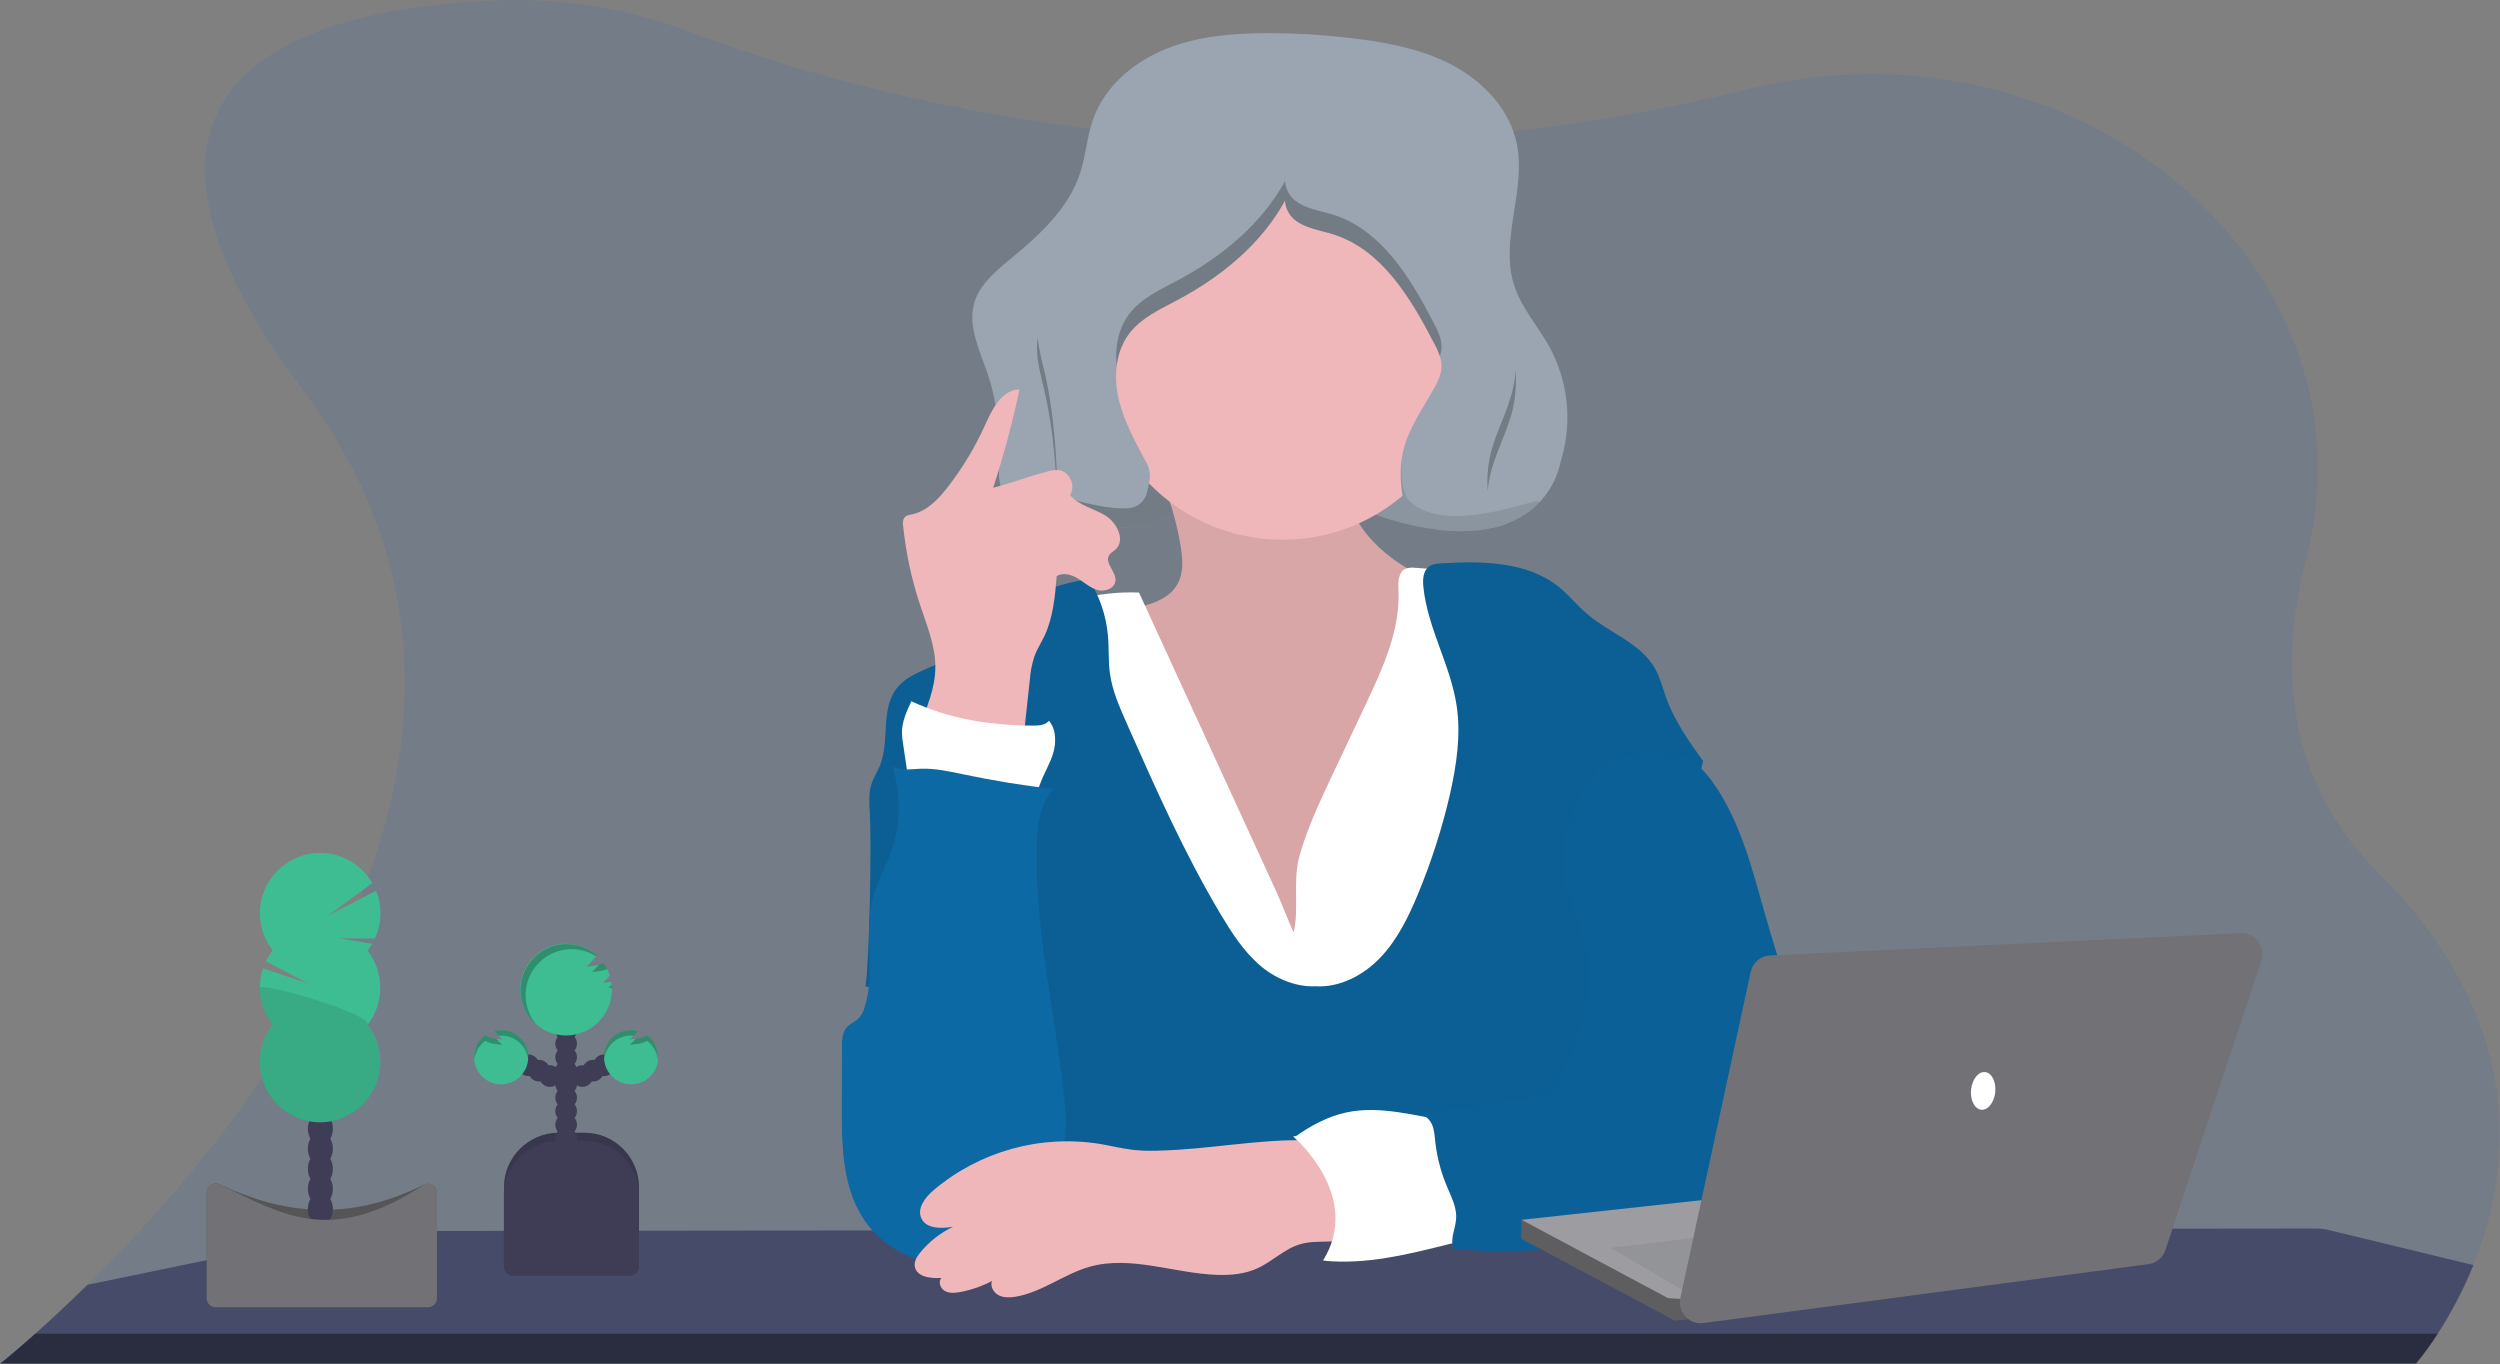 <svg clip-rule="evenodd" fill-rule="evenodd" stroke-linejoin="round" stroke-miterlimit="1.414" viewBox="0 0 2835 1547" xmlns="http://www.w3.org/2000/svg"><rect x="0" y="0" width="2835" height="1547" fill="#808080" stroke="none"/><path d="m2804.6 1434.94c-11 27.1-24.5 53.2-40.4 77.8-7.5 11.7-15.6 23-24.5 33.7l-.3.3h-2739.4l.4-.3c2.5-1.9 16.9-13.6 39.4-33.7 16.1-14.4 36.4-33.1 59.2-55.5 186.1-183 543.5-616.2 245.8-1013.1-276.8-369 21.2-435.9 217.7-443.7 75.5-3 150.9 9.4 221.5 36.2 90.8 34.5 256.8 87.4 473 111.7 7.1.8 14.2 1.6 21.5 2.3 114.5 11.7 229.7 13.7 344.5 6.3 3.4-.2 6.8-.4 10.2-.7 113.6-8 226.3-25.4 337-52.1 7.2-1.8 14.2-3.4 21.3-5.1 368.8-85.3 708.8 205.5 623.8 534.2-31.4 121.6-23.4 251.1 81.3 356 171.7 171 150.9 339.5 108 445.7z" fill="#0967d2" fill-opacity=".094" fill-rule="nonzero"/><path d="m2804.8 1434.64c-11 27.1-24.5 53.2-40.4 77.8-7.5 11.7-15.6 23-24.5 33.7h-2739.3c2.5-1.9 16.9-13.6 39.4-33.7 16.1-14.4 36.4-33.1 59.2-55.5l288.7-59.7c3.7-.8 7.5-1.2 11.3-1.2l307.8-.4h.3l152.5-.2h.3l128.7-.1h170.5l353.5-.5h152.1l60.7-.7h20.1l176.6-.2h83.5l204-.3h60.7l193.2-.3 163.1-.2c4.5 0 9.1.5 13.5 1.6z" fill="#454b69" fill-rule="nonzero"/><path d="m40 1512.44h2724.3c-7.5 11.7-15.6 23-24.5 33.7h-2739.2c2.4-2.1 16.9-13.8 39.4-33.7z" fill="none"/><g fill-rule="nonzero"><path d="m40 1512.44h2724.3c-7.5 11.7-15.6 23-24.5 33.7h-2739.2c2.4-2.1 16.9-13.8 39.4-33.7z" fill-opacity=".4"/><path d="m1184 594.638c-30.2-4-52.5-30.3-51.2-60.7 1.2-27.3.2-54.7-5.2-81.4-1.9-9.8-4.5-19.5-7.7-28.9-8.8-26.1-22.6-53.2-15.2-79.7 5.9-21 23.9-36 40.7-49.9 32.9-27.1 66.6-57.5 79.6-98.2 6.4-19.7 7.6-40.9 14.5-60.5 13.1-37.2 46-65 82.5-79.8 36.6-14.7 76.8-17.9 116.3-17.9 34.8 0 69.7 2.3 104.2 6.9 37.7 4.9 75.7 13 108.8 31.7s61 49.3 68.7 86.6c10.9 52.8-19.4 109-3.1 160.2 8.2 25.9 27.1 46.8 40.3 70.5 21.1 39.1 25.9 85 13.3 127.6-.5 1.6-.9 3.3-1.3 4.9-3.3 15.4-32.3 118.8-211.9 56.9-77.4-26.7-127.8-38.7-160.5-43.6-24.4-3.6-48.6 8.1-60.2 29.8-10.5 19.6-45.5 39.6-152.6 25.5z" fill="#9aa5b1"/><path d="m1338.6 617.638c2.7 15.3 4.1 32-3.7 45.4-10.4 17.8-33 23.5-53.2 27.6l-70.2 14.1c-4.8 1-9.9 2-13.4 5.3-4.2 3.8-5.6 9.7-6.3 15.4-2.8 25.4 6.2 50.5 14.4 74.7 16.6 49.1 30.5 99.2 51.5 146.5 21 47.4 49.8 92.6 90.9 124.2s95.5 48.5 145.8 36.1c43.8-10.8 79.8-41.7 110.7-74.5 25.6-27.1 49.5-56.7 61.9-91.9 8.6-24.2 11.3-49.9 14-75.4 4.2-39.1 8.3-78.2 12.5-117.2 1.9-18.3 3.2-39-8.7-53-5.2-6.2-12.3-10.3-19.6-14.1-27-14.3-55.4-26.2-80.5-43.4-25.1-17.3-47.4-41-55-70.5-4.6-17.7-3.7-37-11.5-53.5-8.7-18.5-27.1-31-46.8-36.5s-40.5-4.8-60.8-2.5-98.6 8.2-107 31.1c-4.5 12.3 14.2 38.8 18.6 50.9 7.3 19.8 12.8 40.3 16.4 61.2z" fill="#efb7b9"/><path d="m1338.6 617.738c2.7 15.3 4.1 32-3.7 45.4-10.4 17.8-33 23.5-53.2 27.6l-70.2 14c-4.8 1-9.9 2-13.4 5.3-4.2 3.8-5.6 9.7-6.3 15.4-2.8 25.4 6.2 50.5 14.4 74.7 16.6 49.1 30.5 99.2 51.5 146.5 21 47.4 49.8 92.6 90.9 124.2s95.5 48.5 145.8 36.1c43.8-10.8 79.8-41.7 110.7-74.5 25.6-27.1 49.5-56.7 61.9-91.9 8.6-24.2 11.3-49.9 14-75.4 4.2-39.1 8.3-78.2 12.5-117.2 1.9-18.3 3.2-39-8.7-53-5.2-6.2-12.3-10.3-19.6-14.1-27-14.3-55.4-26.2-80.5-43.4-25.1-17.3-47.4-41-55-70.5-4.6-17.7-3.7-37-11.5-53.5-8.7-18.5-27.1-31-46.8-36.5s-40.5-4.8-60.8-2.5-98.6 8.2-107 31.1c-4.5 12.3 14.2 38.8 18.6 50.9 7.3 19.9 12.8 40.4 16.4 61.3z" fill-opacity=".094"/><path d="m1507.7 885.638 41.2-87.2c19.3-40.9 39-83.8 37-128.9-.4-9-.5-20.2 7.4-24.3 3.4-1.4 7.2-1.9 10.8-1.4 43.4 2.2 86.2 10.9 127 25.7 7.9 2.9 16 6.2 21.6 12.5s7.8 14.8 9.7 22.9c6.5 27.5 11.2 55.4 14.1 83.5 7.4 69.6 3.7 139.7 0 209.5l-10.9 213c.1 3-.6 6-1.8 8.8-2.7 4.9-8.8 6.6-14.3 7.5-21.2 3.6-42.8 2.9-64.3 2.1-150.9-5.7-302.5-14.5-452.4 3.8.7-22.2.3-44.4-1.1-66.6-5.9-95.9-30.8-189.4-55.2-282.3-14.2-54.2-28-113.4-5.1-164.5 3.4-8.1 8.2-15.4 14.3-21.7 9.7-9.5 23-14.6 36.2-18.2 22.7-6.2 46.2-8.8 69.7-7.9l155.4 338.4c7.1 15.5 12.9 31.8 20 47.1 6.4-26.4-1.3-57.3 6.4-86 8.2-29.6 21.2-58 34.3-85.8z" fill="#fff"/><path d="m1491.5 1118.44c27.8 1.8 54.8-12.5 73.9-32.6s31.7-45.7 42.4-71.5c15.3-36.8 27.5-74.8 36.5-113.7 7.4-33 12.6-67.2 7.5-100.7-7-46.2-33.2-88.2-37.7-134.8-.8-8.1-.3-17.6 6.3-22.6 4-3 9.4-3.5 14.4-3.7 46.5-2.8 97.6-2.2 133.6 27.3 11 9 19.9 20.2 30.6 29.4 25.5 22.2 61.6 33.5 78 62.9 5.7 10.3 8.5 21.9 12.4 32.9 9.4 26.1 25.7 49.1 41.9 71.7-15.7 66.3-33.7 132.6-49.4 198.8-9.2 38.9-18.5 77.9-32.9 115.1-9.5 24.4-21.4 49.3-18.5 75.4 1.2 10.3 4.6 20.1 7.6 30 10.5 34.8 15.4 71 14.5 107.3l-703.3 1.7c33.7-48.3 43.6-107.6 40.2-166.4-1.7-28.2-8-56.5-22.2-80.9-22.3-38.2-61.6-63.1-100.3-84.4-27.1-14.8-56.2 68.4-85.5 58.9 4.7-33.5 6.9-162.7 4.9-196.4-.6-11-1.6-22.4 1.8-32.9 2.3-7.2 6.6-13.7 9.5-20.7 11.6-28.1.5-64.1 19.2-88 12.9-16.6 35.6-21.4 54-31.6 18.9-10.5 33.5-27.1 50-41.3 32.3-27.4 71.8-45.1 113.8-50.8 12.3 19.3 19.7 41.3 21.7 64.1 1.3 14.3.3 28.8 2.3 43.1 2.7 19.3 10.7 37.4 18.6 55.3 33 74.4 66 149.1 107.8 218.9 11.8 19.7 24.6 39.4 41.8 54.8 17 15.6 41.6 26.5 64.6 25.4z" fill="#0c69a3"/><path d="m1491.5 1118.44c27.8 1.8 54.8-12.5 73.9-32.6s31.7-45.7 42.4-71.5c15.3-36.8 27.5-74.8 36.5-113.7 7.4-33 12.6-67.2 7.5-100.7-7-46.2-33.2-88.2-37.7-134.8-.8-8.1-.3-17.6 6.3-22.6 4-3 9.4-3.5 14.4-3.7 46.5-2.8 97.6-2.2 133.6 27.3 11 9 19.9 20.2 30.6 29.4 25.5 22.2 61.6 33.5 78 62.9 5.7 10.3 8.5 21.9 12.4 32.9 9.4 26.1 25.7 49.1 41.9 71.7-15.7 66.3-33.7 132.6-49.4 198.8-9.2 38.9-18.5 77.9-32.9 115.1-9.5 24.4-21.4 49.3-18.5 75.4 1.2 10.3 4.6 20.1 7.6 30 10.5 34.8 15.4 71 14.5 107.3l-703.3 1.7c33.7-48.3 43.6-107.6 40.2-166.4-1.7-28.2-8-56.5-22.2-80.9-22.3-38.2-61.6-63.1-100.3-84.4-27.1-14.8-56.2 68.4-85.5 58.9 4.7-33.5 6.9-162.7 4.9-196.4-.6-11-1.6-22.4 1.8-32.9 2.3-7.2 6.6-13.7 9.5-20.7 11.6-28.1.5-64.1 19.2-88 12.9-16.6 35.6-21.4 54-31.6 18.9-10.5 33.5-27.1 50-41.3 32.3-27.4 71.8-45.1 113.8-50.8 12.3 19.3 19.7 41.3 21.7 64.1 1.3 14.3.3 28.8 2.3 43.1 2.7 19.3 10.7 37.4 18.6 55.3 33 74.4 66 149.1 107.8 218.9 11.8 19.7 24.6 39.4 41.8 54.8 17 15.6 41.6 26.5 64.6 25.4z" fill-opacity=".094"/></g><circle cx="1454.3" cy="400.738" fill="#efb7b9" r="211.3"/><g fill-rule="nonzero"><path d="m1633.5 579.938c37.3-25.1 65.3-61.9 78.8-104.7 1.2-3.8 2.3-7.6 3.1-11.4 11.9-51.4-7.9-104.4-27.4-153.5l-58.3-146.5c-8.9-22.4-19-46.3-39.4-59-13.8-8.6-30.5-10.8-46.7-12.3-52.1-4.6-106-3.1-154.5 16.3-88.3 35.3-143.7 122.2-187.6 206.6-13.2 25.3-26.2 52.1-25.6 80.6.3 15.6 4.7 30.8 8.2 46.1 10 43.1 13.5 87.3 14.9 131.6.8 24.4 28.6 37.8 48.2 23.2l44.9-33.4c11.8-8.8 15.4-24.8 8.5-37.8-12.3-23.2-25.5-46.4-31.7-71.9s-4.4-54.4 11.4-75.4c13.5-17.8 34.8-27.5 54.5-38 55.5-29.4 106.2-72.6 130.8-130.4.1-.3-.2-.5-.4-.4-12.9 8-9.2 29.8 2.8 39.5 12.2 9.9 28.9 11.9 43.9 16.6 54.8 17.3 87.7 71.9 114.1 123 4.3 8.3 8.7 17.1 8.7 26.5s-4.3 17.7-8.8 25.7c-13 23.2-28.9 45.4-34.9 71.3-3.7 16.1-3.3 32.7-.6 49.1 3.4 20.1 26.3 29.9 43.1 18.6z" fill="#9aa5b1"/><path d="m1200.1 630.838c.1-7 .1-14 0-21.1-.7-63.7-1.5-127.9-16-189.9-3.2-12-5.7-24.2-7.5-36.6-.5 4.2-.7 8.4-.7 12.7.3 15.6 4.7 30.8 8.2 46.1 14.4 61.6 15.3 125.5 16 188.8zm515.4-167.1c3.2-14.3 4.3-29.1 3.2-43.7-.5 7.2-1.6 14.5-3.2 21.5-6.3 27.1-21 51.5-26.4 78.7-2.3 11.9-3 24.1-2 36.3.4-4.7 1-9.4 2-14.1 5.4-27.2 20.1-51.7 26.4-78.7zm-82.7-59.9c0 .1.1.1 0 0 1.2-3.5 1.9-7.1 1.9-10.8 0-9.4-4.3-18.2-8.7-26.5-26.4-51.1-59.2-105.7-114.1-123-15-4.7-31.7-6.7-43.9-16.6-6.4-5.5-10.2-13.3-10.8-21.6-26.7 49-72.6 86.5-122.3 112.9-19.7 10.5-41.1 20.1-54.5 38-12.6 16.7-16.3 38.5-14.1 59.5 1.3-13.5 6.1-26.4 14.1-37.3 13.5-17.8 34.8-27.5 54.5-38 49.7-26.3 95.6-63.8 122.3-112.9.5 8.4 4.4 16.2 10.8 21.6 12.3 9.9 28.9 11.9 43.9 16.6 54.8 17.3 87.7 71.9 114.1 123 2.8 4.8 5 9.9 6.8 15.1z" fill-opacity=".251"/><path d="m1280.2 576.238c-23.8 1.8-51.9-6.8-74.5-12-2.5 6.9-5.3 13.7-8.4 20.3 29.3 5.8 52 19.8 69.3 14.3l1.2-.1c20.8-2 22.6-2.8 30.9-4.8 20.9-5 30.8-15.5 30.8-15.5s-2.9-9.2-2.9-9.3c0 0-.7-.4-1.3-1l-4.3-3.4-6.5-5.5-6.8-6.3-4.7-4.7c-.2.7-.9 4.1-.9 4.1l-1.3 5.6c-2 10-10.4 17.5-20.6 18.3z" fill-opacity=".251"/><path d="m1642.1 1271.24c-38.1-6-76.7-17.7-114.5-9.9-21.9 4.5-41.9 15.4-60.1 28.6 10 8 21.7 15.2 28.1 26.3 3.9 7.7 6.9 15.9 8.8 24.3 4 14.8 8 29.9 8.6 45.3s-2.5 31.4-11.6 43.8c48 4.7 94.6-7.1 141.4-18.7 5.4-.9 10.5-3 15-6 7.4-5.8 9.6-16.2 9.6-25.6 0-16.9-4.7-33.3-9.5-49.5-5.8-19.3-10.1-39.3-15.8-58.6z" fill="#fff"/><path d="m1899.2 855.538c18.9 2.5 33.6 17.7 44.4 33.4 30.3 43.6 43.4 96.5 57.9 147.6 18.1 63.5 39.3 126.1 63.8 187.6 5.3 14.2 11.7 28 19.1 41.2 6.1 10.2 13.5 20 16.2 31.5 6.5 28-16.5 54.2-40.6 69.8-12.8 8.6-26.8 15.4-41.5 20-14.3 4.3-29.3 5.9-44.2 7.5l-136.8 14.8c-63 6.9-126.5 13.7-189.5 7.1-4-13.8 3.8-23.6 3.3-37.9-.4-10.3-4.9-19.8-9-29.3-7.5-16.9-12.4-34.7-14.6-53-.7-6.7-1-13.6-3.5-19.9-2.6-6.3-8.1-11.9-14.8-12.3 37-3.7 65-10.6 102-14.3 13.7-1.4 28-2.9 39.7-10.2 14.5-9 22.7-25.4 29.1-41.2 16-39.2 26.3-82.4 17.9-123.9-6.9-34-26.2-65.7-26.1-100.5 0-20.7 7-40.7 15.4-59.7 8.8-20 20.3-40.5 39.7-50.6s50.3-10.7 72.1-7.7z" fill="#0c69a3"/><path d="m1899.2 855.538c18.9 2.5 33.6 17.7 44.4 33.4 30.3 43.6 43.4 96.5 57.9 147.6 18.1 63.5 39.3 126.1 63.8 187.6 5.3 14.2 11.7 28 19.1 41.2 6.1 10.2 13.5 20 16.2 31.5 6.5 28-16.5 54.2-40.6 69.8-12.8 8.6-26.8 15.4-41.5 20-14.3 4.3-29.3 5.9-44.2 7.5l-136.8 14.8c-63 6.9-126.5 13.7-189.5 7.1-4-13.8 3.8-23.6 3.3-37.9-.4-10.3-4.9-19.8-9-29.3-7.5-16.9-12.4-34.7-14.6-53-.7-6.7-1-13.6-3.5-19.9-2.6-6.3-8.1-11.9-14.8-12.3 37-3.7 65-10.6 102-14.3 13.7-1.4 28-2.9 39.7-10.2 14.5-9 22.7-25.4 29.1-41.2 16-39.2 26.3-82.4 17.9-123.9-6.9-34-26.2-65.7-26.1-100.5 0-20.7 7-40.7 15.4-59.7 8.8-20 20.3-40.5 39.7-50.6s50.3-10.7 72.1-7.7z" fill-opacity=".078"/><path d="m1042.4 823.538c8.9-21.2 18-43.2 18.3-66.2.3-24.9-9.9-48.6-17.6-72.2-9.6-29-15.9-58.9-19-89.2-.6-2.9-.2-5.9 1.2-8.6 2-2.9 6-3.5 9.5-4.2 17.1-3.9 29.9-17.7 40.6-31.6 16.5-21.4 30.5-44.7 41.6-69.4 8.2-18.2 19.2-40.3 39.1-40.5-8 37.7-18 74.9-29.8 111.5 20.8-5.3 40.6-13.1 61.5-18.4 4.1-1.3 8.3-1.9 12.6-1.7 12.5 1.3 20.1 18.2 12.9 28.4 10.2 11.9 27.1 15.1 40.4 23.3s22.9 28.4 11 38.7c-2.3 2-5.3 3.4-6.9 6-5.7 8.8 8.3 19 7.1 29.4-.9 8.6-11.9 12.5-20.2 10.3-8.3-2.3-14.8-8.5-22.2-13-7.4-4.6-17.1-7.4-24.2-2.7-1.9 23.2-4 46.8-14 68-3.7 7.7-8.4 14.9-11.3 22.9-2.8 8.7-4.6 17.8-5.2 26.9l-8.9 81.8c-42.9 8.6-81.2-4.2-116.5-29.5z" fill="#efb7b9"/><path d="m1032 896.838-7.9-53.2c-.8-4.3-1.2-8.7-1.3-13.1 0-12.3 5.4-24.1 10.7-35.3 43.5 20.3 90.5 27.5 138.5 27.6 6.3 0 13.6-.6 17.5-5.5 8.2 9.4 8.4 24.5 4.9 36.4s-10.2 22.7-14.6 34.3c-2.2 5.9-4.1 12.3-8.4 16.9-6.7 7.2-17.5 8.4-27.3 8.4-10.3-.1-20.6-1-30.8-2.9-26.1-5.1-55.1-18.3-81.3-13.6z" fill="#fff"/><path d="m1194.2 894.638c-33.8-3.8-67.3-9.3-100.6-16.3-16.3-3.4-32.8-7.2-49.5-6.6-10.8.4-22.5 2.6-32-2.8 9.3 31.6 9.9 65-1.3 96-6.6 18.5-16.6 35.7-21.4 54.7-10.1 39.8 3.7 83.2-8.8 122.3-1.3 5.1-3.9 9.8-7.6 13.6-3.8 3.5-9.1 5.3-12.6 9.2-5.2 5.6-5.5 14.1-5.6 21.7l-.2 67.9c-.1 43.2.4 89.1 23.2 125.7 26 41.9 80.8 63.6 128.5 50.9 12.7-3.2 24.6-9.1 34.9-17.1 16.6-13.2 27.1-32.2 37.4-50.7 12.3-22.2 24.6-44.9 28.6-69.8 2.8-17.7 1.2-35.7-.8-53.5-11.1-98.6-35.3-196.4-30.1-295.3.8-18 7-35.4 17.9-49.9z" fill="#0c69a3"/><path d="m1335.4 1303.84c-17.1 1-34.4 2-51.4 0-12.3-1.5-24.4-4.5-36.6-6.6-67.5-10.9-136.6 8.3-188.8 52.5-9.5 8.1-19 20.5-13.8 31.8 5.6 12.2 22.8 11.8 36 9.6-14.3 6.8-26.9 16.7-37 28.9-3.7 4.5-7.2 9.9-6.5 15.7 1.5 12.2 18.1 14.4 30.3 13.4-4 4.3-1.3 11.9 3.8 14.8s11.4 2.3 17.1 1.3c12.7-2.3 25-6.6 36.4-12.6-2.3 6 1.7 13.1 7.4 16.1s12.6 2.8 19 1.8c30.1-4.9 55.3-25.9 84.6-34.1 47-13.1 96.1 7.8 145 9.3 15.3.5 31-1.1 44.9-7.4 17.1-7.8 30.9-22.3 48.9-27.5 20-5.7 43 .9 61.4-9 13.3-7.2 1.3-62.5-2.1-73.1-6.2-19.5-12.5-32.4-33.3-34.4-52.5-5.3-112.4 6.4-165.3 9.5z" fill="#efb7b9"/><path d="m1466.5 1288.74s79.6 67.4 33.7 140.9l88.7-30.6v-64.3c0-3.1-33.7-49-33.7-49l-39.8-6.1z" fill="#fff"/><path d="m633.2 1284.54h29.8c33.8 0 61.6 27.8 61.6 61.6v91.5h-153.1v-91.4c0-33.8 27.9-61.7 61.7-61.7z" fill="#3f3d56"/><path d="m633.2 1284.54h29.8c33.8 0 61.6 27.8 61.6 61.6v91.5h-153.1v-91.4c0-33.8 27.9-61.7 61.7-61.7z" fill-opacity=".094"/></g><g fill="#3f3d56"><circle cx="642" cy="1306.04" r="12.3"/><circle cx="642" cy="1290.74" r="12.3"/><circle cx="642" cy="1275.44" r="12.3"/><circle cx="642" cy="1260.04" r="12.3"/><circle cx="642" cy="1244.74" r="12.3"/><circle cx="642" cy="1229.44" r="12.3"/><circle cx="642" cy="1214.14" r="12.3"/><circle cx="660.4" cy="1220.24" r="12.3"/><circle cx="672.6" cy="1214.14" r="12.3"/><circle cx="684.9" cy="1208.04" r="12.3"/><circle cx="642" cy="1198.84" r="12.3"/><circle cx="642" cy="1183.54" r="12.3"/><circle cx="642" cy="1168.24" r="12.3"/><circle cx="642" cy="1152.94" r="12.3"/></g><path d="m692.8 1113.44c-3.1.4-6.1.8-9.2 1 2.8-2.5 5.5-5.2 7.9-8.1-1.7-5.1-4.2-10-7.4-14.4-3 1.7-6.4 2.8-9.9 3.1-3 .4-6.1.8-9.1 1 4-3.3 7.8-8.2 11.7-12.3-9.6-8.7-22-13.5-34.9-13.5-28.5 0-52 23.5-52 52s23.5 52 52 52 52-23.5 52-52v-.1c0-3-.3-6-.8-8.9zm40.9 60.8c-3.1 1.9-6.7 3.1-10.3 3.4-3 .4-6.1.8-9.1 1 3.2-2.9 6.3-6.1 9.1-9.4-2.5-.7-5.1-1-7.7-1-16.8 0-30.7 13.8-30.7 30.7 0 16.8 13.8 30.7 30.7 30.7 16.8 0 30.7-13.8 30.7-30.7-.2-9.8-4.8-19-12.7-24.7z" fill="#3ebd93" fill-rule="nonzero"/><circle cx="623.6" cy="1220.24" fill="#3f3d56" r="12.3"/><circle cx="611.3" cy="1214.14" fill="#3f3d56" r="12.3"/><circle cx="599.1" cy="1208.04" fill="#3f3d56" r="12.3"/><path d="m550.3 1174.24c3.1 1.9 6.7 3.1 10.3 3.4 3 .4 6.1.8 9.1 1-3.3-2.9-6.3-6.1-9.1-9.4 2.5-.7 5.1-1 7.7-1 16.8 0 30.7 13.8 30.7 30.7 0 16.8-13.8 30.7-30.7 30.7-16.8 0-30.7-13.8-30.7-30.7.1-9.8 4.8-19 12.7-24.7z" fill="#3ebd93" fill-rule="nonzero"/><path d="m633.2 1293.64h29.8c33.8 0 61.6 27.8 61.6 61.6v81c0 5.7-4.7 10.5-10.5 10.5h-132.2c-5.7 0-10.5-4.7-10.5-10.5v-81c.1-33.8 27.9-61.6 61.8-61.6-.1 0-.1 0 0 0z" fill="#3f3d56" fill-rule="nonzero"/><path d="m693.7 1116.74c-1.2 1.3-2.6 2.6-3.9 3.7 1.4 0 2.8-.2 4.2-.4-.1-1-.2-2.2-.3-3.3zm-22.4-14.6c3.1-.2 6.1-.5 9.2-1 2.7-.3 5.4-1.1 8-2.2-1.2-2.5-2.7-4.8-4.3-7.1-1.5.9-3.2 1.6-4.9 2.1-2.5 3-5.1 5.7-8 8.2zm-75.3 26.3v-.1c0-28.5 23.5-52 52-52 10 0 19.8 2.9 28.1 8.3l.8-.8c-9.5-8.5-21.8-13.2-34.6-13.2-28.5 0-52 23.5-52 52 0 15.1 6.6 29.5 18 39.4-7.9-9.4-12.3-21.3-12.3-33.6zm118.2 56.3c3.1-.2 6.1-.5 9.1-1 3.7-.3 7.2-1.5 10.3-3.5 7 5.2 11.5 13 12.3 21.7.1-1.1.2-2.1.2-3.2 0-9.7-4.5-18.9-12.3-24.6-3.1 1.9-6.7 3.1-10.3 3.4l-2.5.3c-2 2.5-4.3 4.8-6.8 6.9zm1.3-10.4c1 0 2 .1 3.1.2 1.6-1.7 3.2-3.5 4.8-5.3-2.6-.7-5.2-1-7.9-1-16.8 0-30.6 13.8-30.6 30.6 0 1 0 2 .1 3.1 1.6-15.6 14.8-27.6 30.5-27.6zm-145.8 10.4c-3.1-.2-6.1-.5-9.1-1-3.7-.3-7.2-1.5-10.3-3.5-7 5.2-11.5 13-12.3 21.7-.1-1.1-.2-2.1-.2-3.2 0-9.7 4.5-18.9 12.3-24.6 3.1 1.9 6.7 3.1 10.3 3.4l2.5.3c2.1 2.6 4.3 4.9 6.8 6.9zm-1.2-10.4c-1 0-2.1.1-3.1.2-1.6-1.7-3.2-3.5-4.8-5.3 2.6-.7 5.2-1 7.9-1 16.8 0 30.6 13.8 30.6 30.6 0 1 0 2-.1 3.1-1.6-15.6-14.9-27.6-30.5-27.6z" fill-opacity=".251" fill-rule="nonzero"/><path d="m485.4 1476.34h-240.8c-5.6 0-10.2-4.6-10.2-10.2v-114c0-5.6 4.6-10.2 10.2-10.2 1.5 0 3 .3 4.4 1 69.2 32.8 143.7 44.1 231.7.5 1.4-.7 3-1.1 4.5-1.1 5.6 0 10.2 4.6 10.3 10.2v113.6c0 5.6-4.5 10.1-10.1 10.2z" fill="#5e5e61" fill-rule="nonzero"/><path d="m485.4 1476.34h-240.8c-5.6 0-10.2-4.6-10.2-10.2v-114c0-5.6 4.6-10.2 10.2-10.2 1.5 0 3 .3 4.4 1 69.2 32.8 143.7 44.1 231.7.5 1.4-.7 3-1.1 4.5-1.1 5.6 0 10.2 4.6 10.3 10.2v113.6c0 5.6-4.5 10.1-10.1 10.2z" fill-opacity=".094" fill-rule="nonzero"/><ellipse cx="363.3" cy="1371.04" fill="#3f3d56" rx="14.2" ry="18.7"/><ellipse cx="363.3" cy="1348.24" fill="#3f3d56" rx="14.2" ry="18.7"/><ellipse cx="363.3" cy="1325.44" fill="#3f3d56" rx="14.2" ry="18.7"/><ellipse cx="363.3" cy="1302.64" fill="#3f3d56" rx="14.2" ry="18.7"/><ellipse cx="363.3" cy="1279.84" fill="#3f3d56" rx="14.2" ry="18.7"/><ellipse cx="363.3" cy="1257.04" fill="#3f3d56" rx="14.2" ry="18.7"/><ellipse cx="363.3" cy="1234.24" fill="#3f3d56" rx="14.2" ry="18.7"/><path d="m416.8 1078.04c1.9-2.5 3.7-5.1 5.3-7.8l-37.5-6.2 40.5.3c7.9-17.1 8.4-36.8 1.3-54.2l-54.4 28.2 50.1-37c-12.2-21.1-34.8-34.1-59.1-34.1-37.5 0-68.3 30.8-68.3 68.3 0 15.3 5.1 30.2 14.6 42.2-3 3.9-5.7 8-7.8 12.4l48.6 25.5-51.8-17.5c-7.4 21.8-3.2 46 11 64.1-9.5 12-14.6 26.9-14.6 42.2 0 37.5 30.8 68.3 68.3 68.3s68.3-30.8 68.3-68.3c0-15.3-5.1-30.2-14.6-42.2 19.4-24.7 19.4-59.8 0-84.4z" fill="#3ebd93" fill-rule="nonzero"/><path d="m294.7 1120.34c0 15.3 5.1 30.2 14.6 42.2-9.5 12-14.6 26.9-14.6 42.2 0 37.5 30.8 68.3 68.3 68.3s68.3-30.8 68.3-68.3c0-15.3-5.1-30.2-14.6-42.2 9.2-11.6-122-49.9-122-42.2z" fill-opacity=".094" fill-rule="nonzero"/><path d="m485.4 1482.44h-240.8c-5.6 0-10.2-4.6-10.2-10.2v-120c0-5.6 4.6-10.2 10.2-10.2 1.5 0 3 .3 4.4 1 69.2 32.8 124.1 71.1 231.7.5 6.4-4.2 14.8 1.5 14.8 9.1v119.5c0 5.6-4.5 10.2-10.1 10.3z" fill="#727276" fill-rule="nonzero"/><path d="m2272.4 1448.44-355.3 47-17.8 2.3-173.7-92.8v-21.7l542.8-59.2z" fill="#9c9ca1" fill-rule="nonzero"/><path d="m1826.3 1414.94 384.9-45.4-3.9 71.1-299.8 22z" fill="#939498" fill-rule="nonzero"/><path d="m1917.1 1472.14v23.3l-17.8 2.5-173.7-92.9v-21.7l165.8 88.7c.1 0 21.8 2.1 25.7.1z" fill-opacity=".4" fill-rule="nonzero"/><path d="m1985.3 1102.04-79.8 369.9c-.4 1.6-.5 3.3-.5 5 0 13 10.7 23.6 23.6 23.6 1 0 2.1-.1 3.1-.2l504.6-66.8c9-1.2 16.5-7.4 19.3-16l108.9-328.3c.8-2.4 1.2-4.9 1.2-7.4 0-13-10.7-23.7-23.7-23.7h-1.1l-533.7 25.3c-10.5.6-19.6 8.2-21.9 18.6z" fill="#727276" fill-rule="nonzero"/><path d="m2235.2 1235.64c1.2-11.8 8.4-20.7 15.9-19.9 7.6.8 12.7 11 11.5 22.8s-8.4 20.7-15.9 19.9c-7.6-.9-12.7-11.1-11.5-22.8z" fill="#fff"/><path d="m1614.1 578.538c-6.9-3.1-13-7.3-18.1-13.1-4.2-7.2-5.7-15.8-6.5-24.2-.6-5.1-.5-15.4.1-20.5-1.4 6.9-1.4 19.1-.8 26.3.5 5.2.7 10.3 1.8 15.2l-13.7 10.6-17 11s41.9 13.9 67.5 16.5c20.9 2.1 36.6 4.3 63-.9 5.4-1.1 12.6-3.8 19.1-5.7 0 0 16-4.6 34-22 15.5-15.1-70.8 27-123.8 8.9z" fill-opacity=".098" fill-rule="nonzero"/></svg>